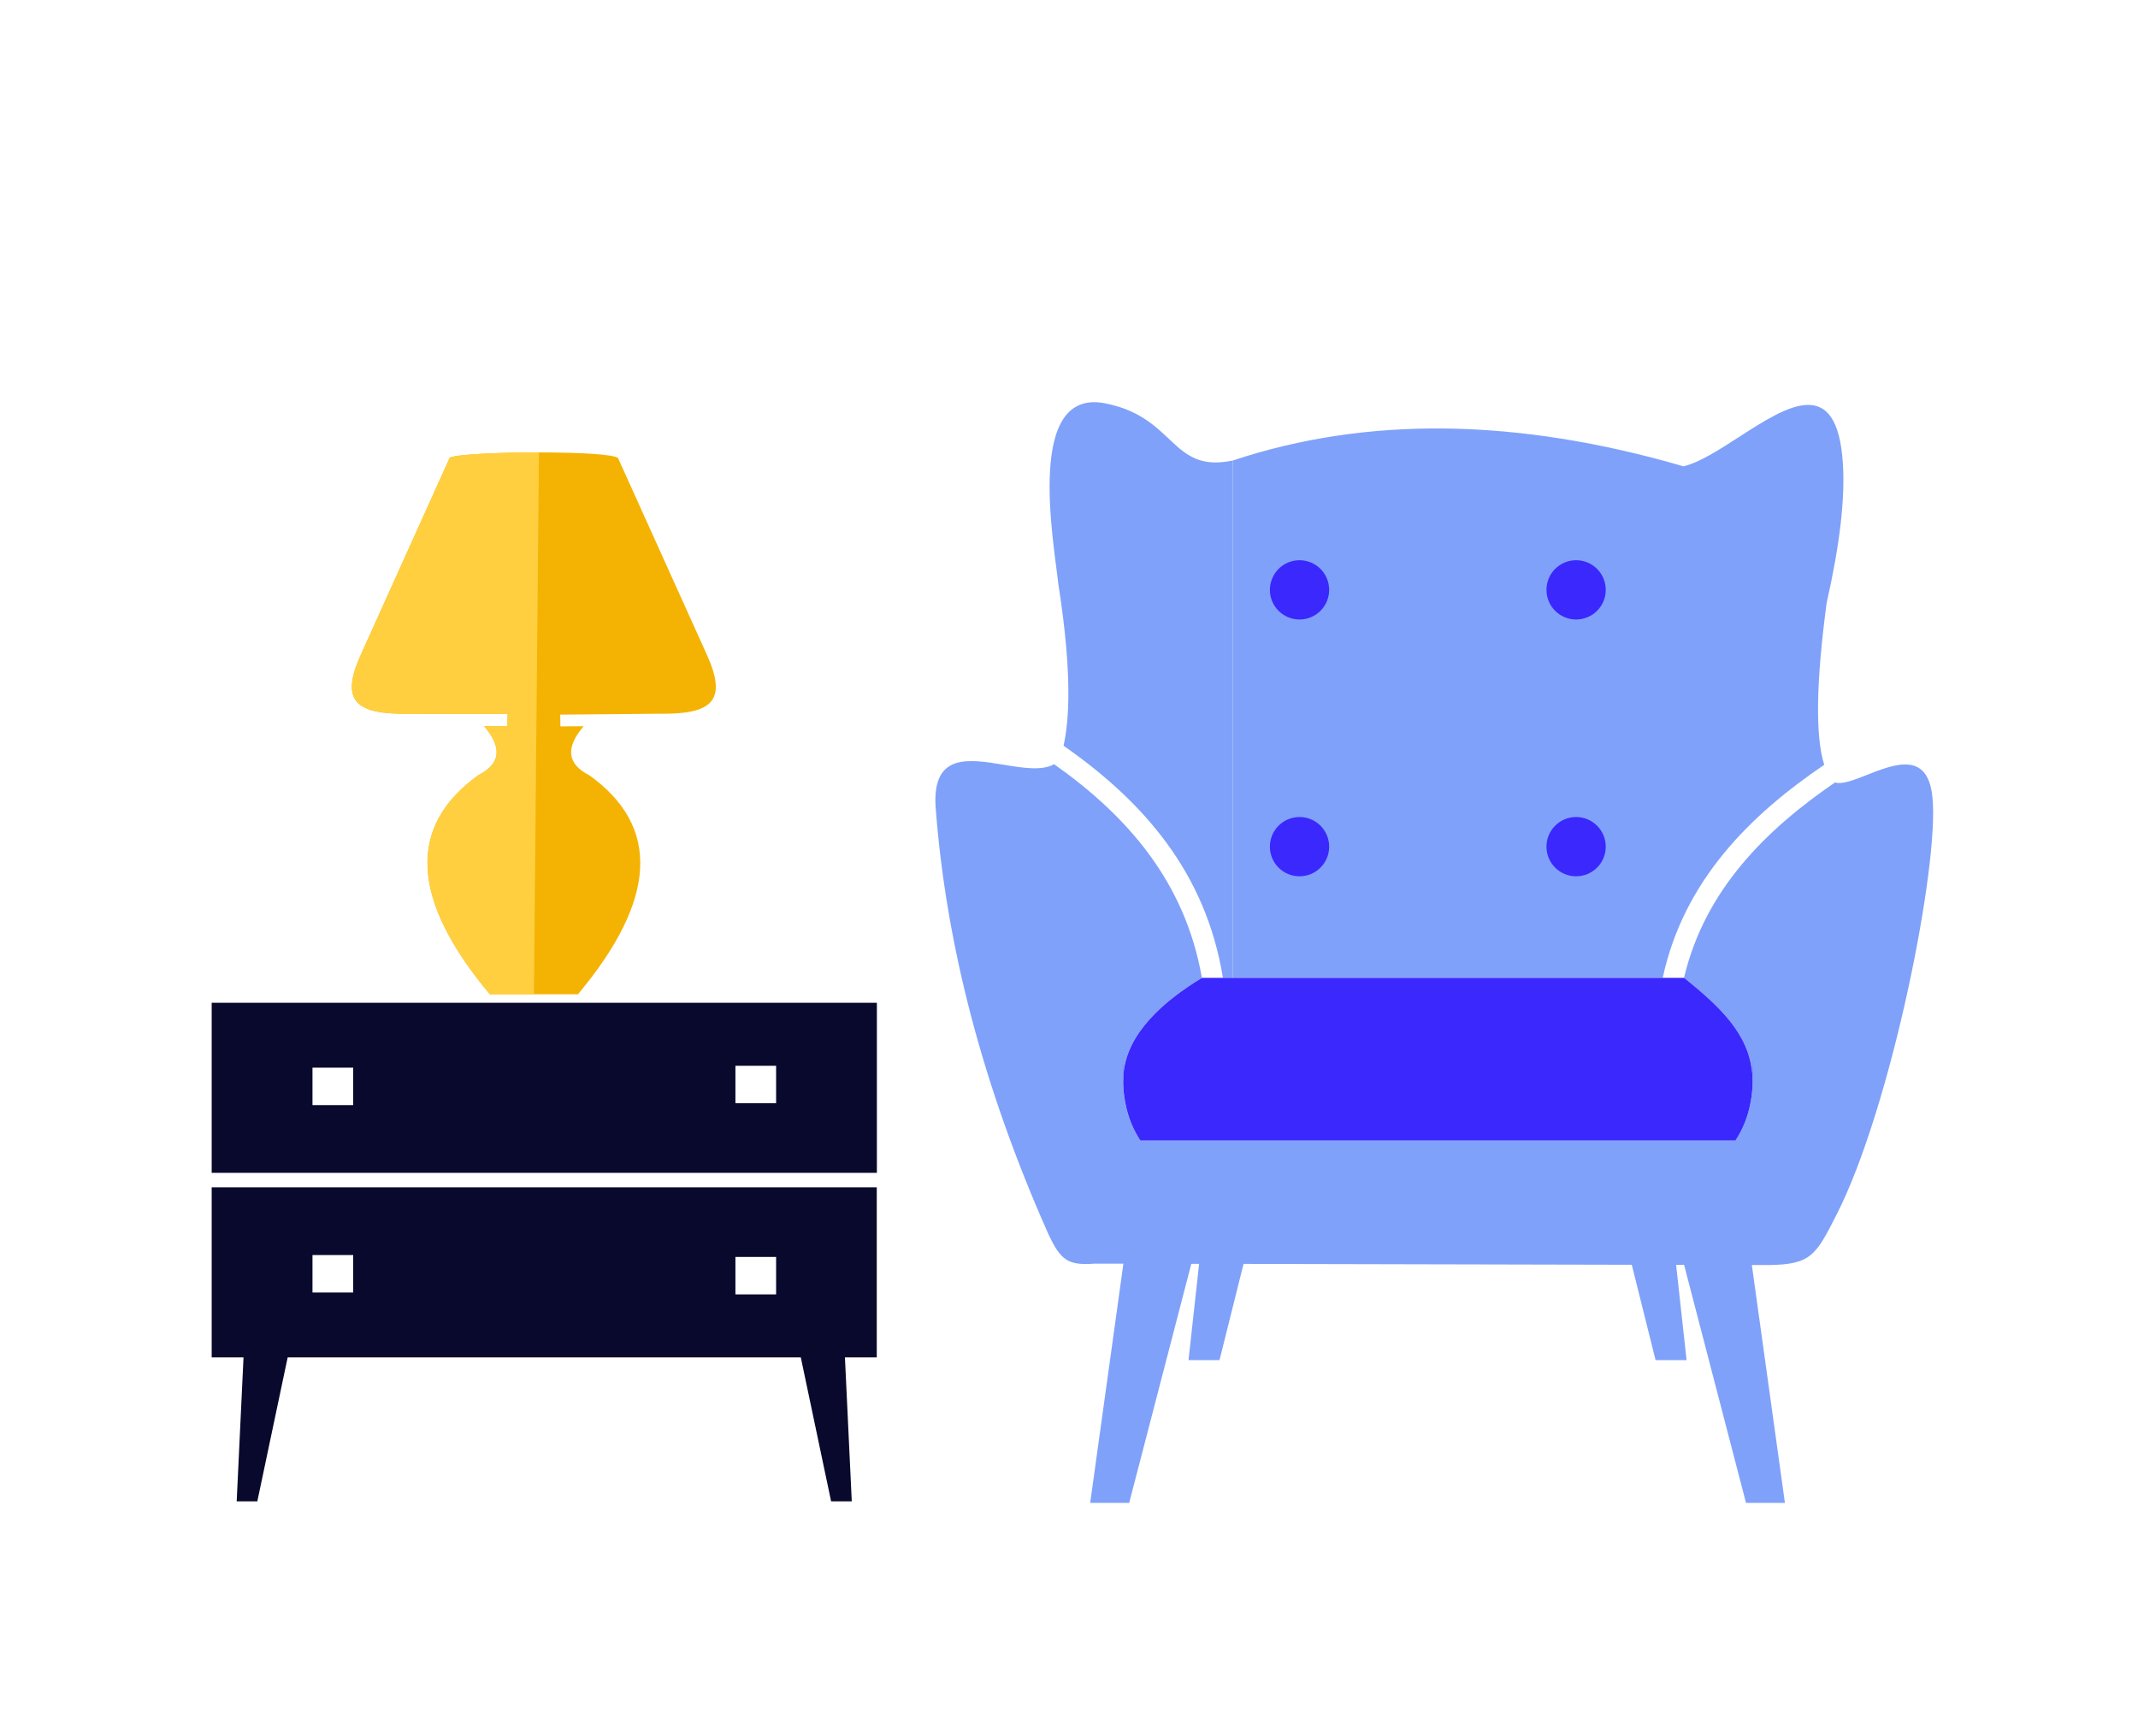 <svg width="101" height="82" viewBox="0 0 101 82" fill="none" xmlns="http://www.w3.org/2000/svg">
<g clip-path="url(#clip0_327_4692)">
<path fill-rule="evenodd" clip-rule="evenodd" d="M58.241 21.755V46.196H78.547C79.546 41.566 82.722 38.476 86.178 36.13C85.752 34.795 85.79 32.247 86.291 28.487C86.908 25.766 87.165 23.574 87.06 21.912C86.793 17.649 84.426 19.176 82.146 20.648C81.208 21.254 80.284 21.85 79.527 22.03C71.666 19.741 64.571 19.649 58.241 21.755ZM75.017 26.855C74.849 26.742 74.651 26.682 74.449 26.682C74.314 26.682 74.181 26.709 74.057 26.76C73.933 26.812 73.82 26.887 73.725 26.982C73.63 27.077 73.554 27.19 73.503 27.315C73.451 27.439 73.425 27.572 73.425 27.707C73.425 27.909 73.486 28.107 73.598 28.275C73.711 28.443 73.871 28.574 74.058 28.652C74.245 28.729 74.45 28.749 74.649 28.709C74.847 28.67 75.03 28.572 75.173 28.429C75.316 28.286 75.413 28.104 75.453 27.905C75.492 27.707 75.472 27.501 75.394 27.314C75.317 27.127 75.186 26.967 75.017 26.855ZM61.629 39.117C61.461 39.005 61.263 38.945 61.061 38.945C60.926 38.945 60.793 38.971 60.669 39.023C60.545 39.074 60.432 39.149 60.337 39.244C60.242 39.339 60.166 39.452 60.115 39.577C60.063 39.701 60.037 39.834 60.037 39.968C60.037 40.171 60.097 40.369 60.21 40.537C60.322 40.705 60.482 40.837 60.669 40.914C60.856 40.991 61.062 41.012 61.26 40.972C61.459 40.933 61.641 40.835 61.784 40.692C61.928 40.549 62.025 40.367 62.065 40.168C62.104 39.969 62.084 39.764 62.006 39.577C61.929 39.39 61.798 39.23 61.629 39.117ZM75.017 39.117C74.849 39.005 74.651 38.945 74.449 38.945C74.177 38.945 73.917 39.053 73.725 39.245C73.533 39.437 73.425 39.697 73.425 39.968C73.425 40.171 73.485 40.369 73.598 40.537C73.71 40.705 73.87 40.837 74.057 40.914C74.244 40.991 74.45 41.012 74.648 40.972C74.847 40.933 75.029 40.835 75.172 40.692C75.316 40.549 75.413 40.367 75.453 40.168C75.492 39.969 75.472 39.764 75.394 39.577C75.317 39.39 75.186 39.23 75.017 39.117ZM61.629 26.855C61.461 26.742 61.263 26.682 61.061 26.682C60.926 26.682 60.793 26.709 60.669 26.76C60.544 26.811 60.431 26.887 60.336 26.982C60.241 27.077 60.166 27.19 60.114 27.314C60.063 27.439 60.037 27.572 60.037 27.707C60.037 27.909 60.097 28.107 60.21 28.275C60.322 28.443 60.482 28.574 60.669 28.652C60.856 28.729 61.062 28.749 61.261 28.709C61.459 28.67 61.642 28.572 61.785 28.429C61.928 28.286 62.025 28.104 62.065 27.905C62.104 27.707 62.084 27.501 62.006 27.314C61.929 27.127 61.797 26.967 61.629 26.855ZM47.409 36.127C45.75 35.854 44.048 35.574 44.197 38.101C44.687 44.663 46.452 51.372 49.493 58.227C50.113 59.589 50.472 59.781 51.721 59.697H53.07L51.501 71H53.343L56.278 59.705H56.647L56.146 64.254H57.611L58.745 59.709L77.086 59.75L78.21 64.254H79.675L79.18 59.754H79.557L82.482 70.998H84.32L82.758 59.763H83.523C85.557 59.744 85.779 59.308 86.752 57.399L86.754 57.395C89.35 52.309 91.629 40.82 91.288 37.656C91.07 35.475 89.499 36.094 88.192 36.609C87.576 36.852 87.018 37.072 86.689 36.963C83.508 39.142 80.542 41.989 79.554 46.196H79.561C81.198 47.528 82.609 48.803 82.776 50.724V50.062C82.793 50.319 82.796 50.578 82.783 50.836C82.806 51.266 82.773 51.697 82.686 52.119C82.569 52.747 82.329 53.346 81.98 53.881H53.867C53.519 53.346 53.279 52.747 53.161 52.119C53.075 51.697 53.042 51.266 53.064 50.836C53.052 50.578 53.055 50.319 53.073 50.062V50.724C53.236 48.799 54.989 47.276 56.778 46.196C55.99 41.677 53.272 38.555 49.796 36.102C49.224 36.426 48.323 36.278 47.409 36.127Z" fill="#7FA1F9"/>
<path d="M50.243 35.231C54.028 37.869 56.97 41.239 57.771 46.196H58.241V21.755C55.293 22.373 55.567 19.71 52.201 19.053C48.44 18.317 49.766 25.499 49.999 27.608C50.532 31.022 50.613 33.563 50.243 35.231Z" fill="#7FA1F9"/>
<path d="M56.781 46.196C54.992 47.276 53.239 48.799 53.075 50.724V50.062C53.057 50.319 53.054 50.578 53.067 50.835C53.044 51.266 53.077 51.697 53.164 52.119C53.282 52.747 53.521 53.346 53.87 53.881H81.983C82.332 53.346 82.572 52.747 82.689 52.119C82.776 51.697 82.808 51.266 82.786 50.835C82.798 50.578 82.796 50.319 82.778 50.062V50.724C82.611 48.803 81.2 47.528 79.563 46.196H79.556H78.55H58.244H57.773H56.781Z" fill="#3A28FD"/>
<path fill-rule="evenodd" clip-rule="evenodd" d="M14.762 50.438H16.684V52.208H14.762V50.438ZM34.742 50.349H36.664V52.118H34.742V50.349ZM14.762 61.06H16.684V59.291H14.762V61.06ZM34.742 61.15H36.664V59.381H34.742V61.15ZM10 64.125H11.504L11.181 70.927H12.156L13.59 64.125H37.83L39.262 70.927H40.238L39.915 64.125H41.419V56.091H10V64.125ZM10 47.373H41.424V55.407H10V47.373Z" fill="#09092D"/>
<path fill-rule="evenodd" clip-rule="evenodd" d="M23.139 46.969C19.401 42.497 19.221 39.048 22.598 36.622C23.651 36.089 23.741 35.317 22.868 34.305L23.966 34.312C23.972 33.992 23.981 33.718 23.981 33.718C23.981 33.718 22.694 33.747 19.274 33.718C16.783 33.753 16.088 33.095 17.018 30.995L21.248 21.621C21.884 21.313 28.917 21.259 29.201 21.649L33.422 30.995C34.35 33.095 33.656 33.753 31.166 33.718C27.746 33.751 26.466 33.761 26.466 33.761C26.466 33.761 26.466 33.997 26.474 34.316L27.573 34.309C26.7 35.321 26.79 36.093 27.842 36.626C31.219 39.053 31.039 42.502 27.302 46.973H23.142" fill="#F4B303"/>
<path d="M22.598 36.622C19.221 39.048 19.401 42.497 23.139 46.969L25.222 46.973L25.46 21.373C23.554 21.373 21.572 21.464 21.248 21.621L17.018 30.995C16.088 33.095 16.783 33.753 19.274 33.718C22.694 33.747 23.981 33.718 23.981 33.718C23.981 33.718 23.972 33.992 23.966 34.312L22.868 34.305C23.741 35.317 23.651 36.089 22.598 36.622Z" fill="#FFCF3F"/>
<circle cx="61.39" cy="27.866" r="1.4" fill="#3A28FD"/>
<circle cx="74.456" cy="27.866" r="1.4" fill="#3A28FD"/>
<circle cx="74.456" cy="39.998" r="1.4" fill="#3A28FD"/>
<circle cx="61.39" cy="39.998" r="1.4" fill="#3A28FD"/>
</g>
<defs>
<clipPath id="clip0_327_4692">
<rect width="101" height="82" fill="white"/>
</clipPath>
</defs>
</svg>
